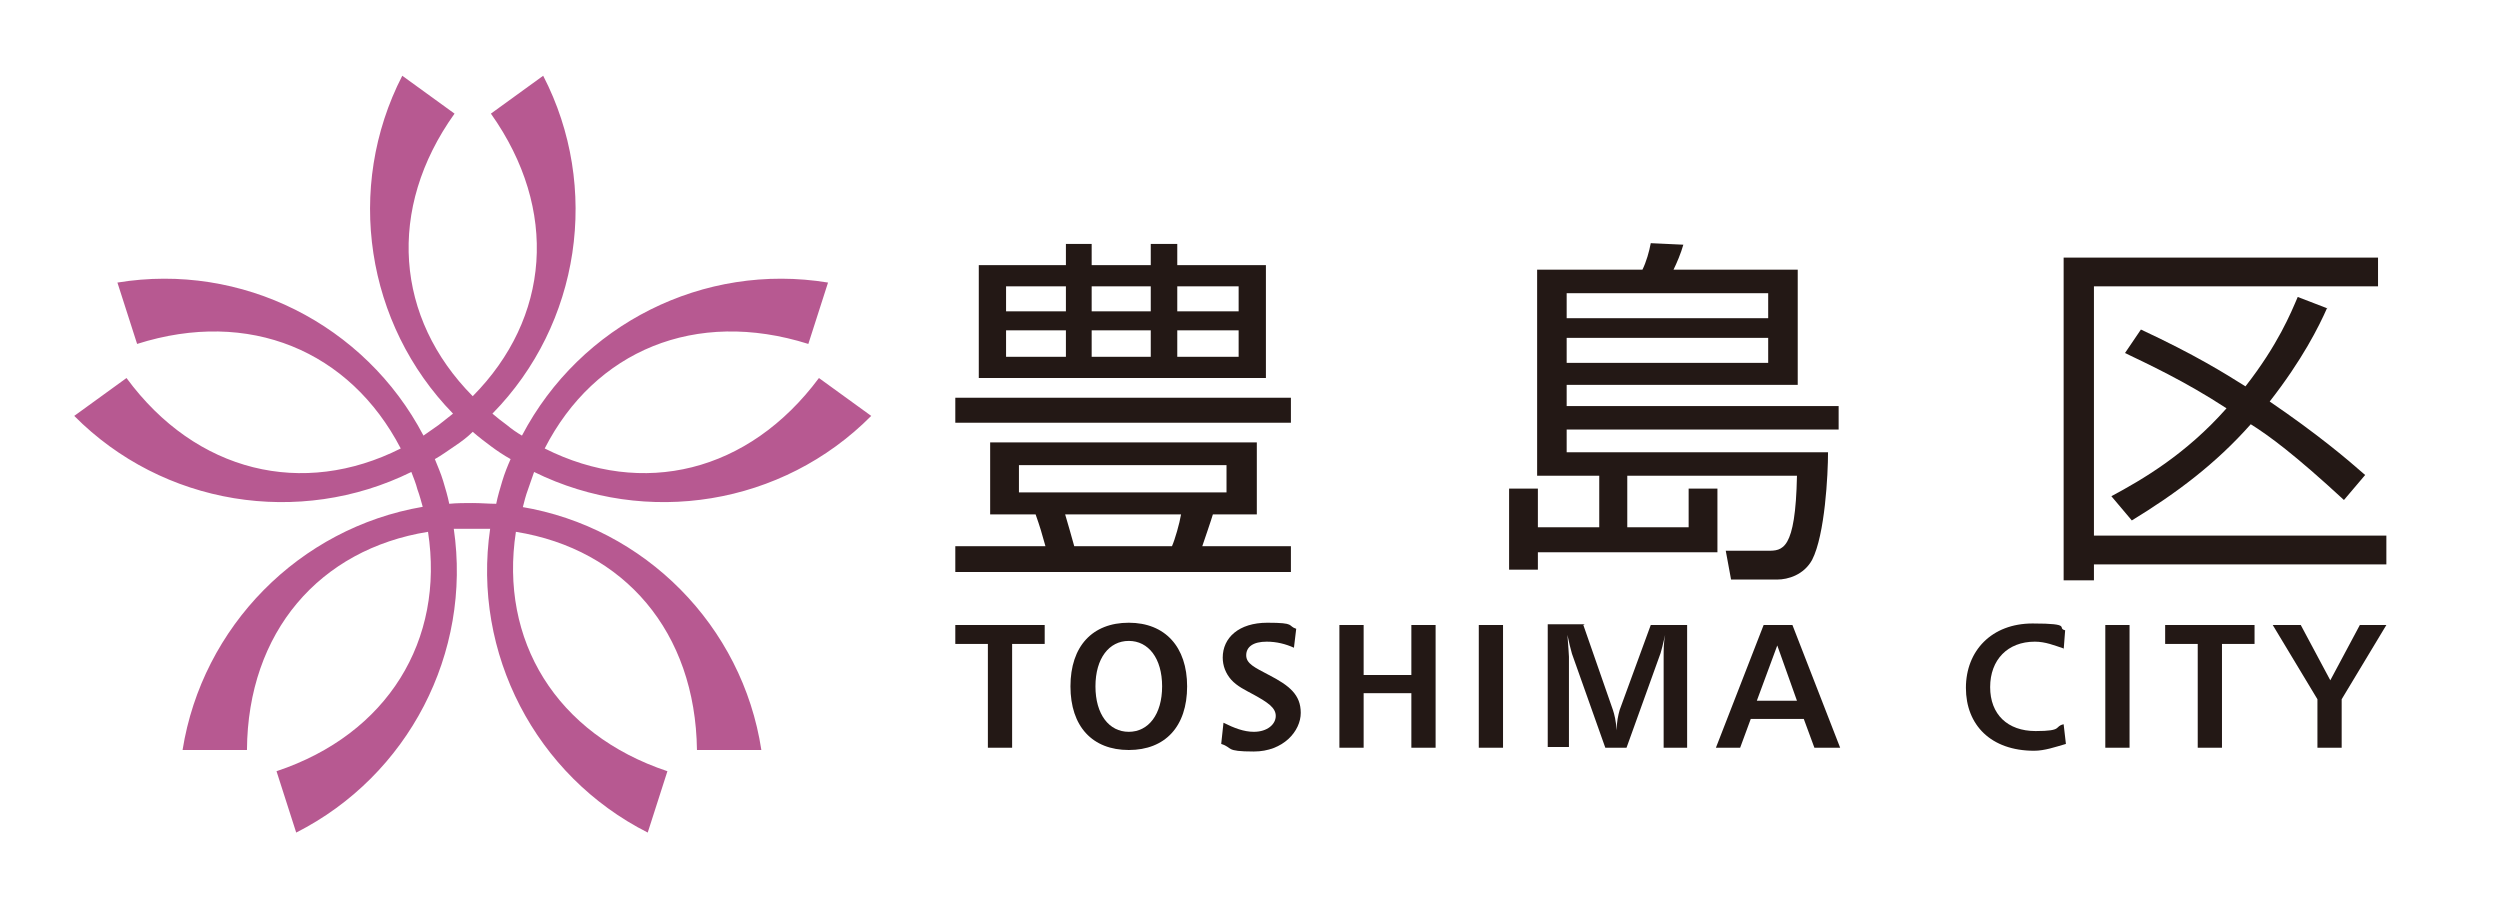 <?xml version="1.0" encoding="UTF-8"?>
<svg xmlns="http://www.w3.org/2000/svg" id="_レイヤー_1" data-name="レイヤー_1" version="1.1" viewBox="0 0 330 120">
  <defs>
    <style>
      .st0 {
        fill: #b75991;
      }

      .st1 {
        fill: #231815;
      }

      .st2 {
        fill: #fff;
      }
    </style>
  </defs>
  <rect class="st2" width="330" height="120"></rect>
  <g>
    <rect class="st2" width="330" height="120"></rect>
    <g>
      <path class="st0" d="M69,67c.2-.8.4-1.6.7-2.4.3-.8.5-1.5.8-2.3,14.8,7.3,32.8,4.4,44.5-7.4l-6.9-5c-9.3,12.5-23.3,15.8-36.2,9.3,6.6-12.9,19.9-18.5,34.8-13.8l2.6-8.1c-16.4-2.7-32.7,5.5-40.4,20.2-.7-.4-1.4-.9-2-1.4h0s0,0,0,0h0c-.7-.5-1.3-1-1.9-1.5,11.6-11.8,14.3-29.9,6.7-44.6l-6.9,5c9,12.7,7.8,27-2.4,37.3-10.2-10.3-11.4-24.7-2.4-37.3l-6.9-5c-7.6,14.8-4.8,32.8,6.7,44.6-.6.5-1.3,1-1.9,1.5h0s0,0,0,0h0s0,0,0,0h0c-.7.5-1.3.9-2,1.4-7.7-14.7-24-22.9-40.4-20.2l2.6,8.1c14.8-4.7,28.1.9,34.8,13.8-12.9,6.5-27,3.2-36.2-9.3l-6.9,5c11.7,11.8,29.7,14.7,44.5,7.4.3.8.6,1.5.8,2.3.3.8.5,1.6.7,2.3-16.3,2.8-29.1,15.8-31.7,32.1h8.5c.1-15.6,9.6-26.5,23.9-28.8,2.2,14.3-5.3,26.7-20,31.6l2.6,8.1c14.8-7.5,23.2-23.7,20.8-40.1.8,0,1.6,0,2.4,0s1.6,0,2.4,0c-2.4,16.4,6,32.6,20.8,40.1l2.6-8.1c-14.7-4.9-22.2-17.3-20-31.6,14.3,2.3,23.7,13.2,23.9,28.8h8.5c-2.5-16.4-15.4-29.4-31.7-32.1ZM55.2,64.6h0s0,0,0,0h0ZM62.4,66.4c-1,0-2.1,0-3.1.1-.2-1-.5-2-.8-3-.3-1-.7-1.9-1.1-2.9.9-.5,1.7-1.1,2.6-1.7h0c.9-.6,1.7-1.2,2.4-1.9.8.7,1.6,1.3,2.4,1.9.8.6,1.7,1.2,2.6,1.7-.4.9-.8,1.9-1.1,2.9-.3,1-.6,2-.8,3-1,0-2-.1-3.1-.1Z"></path>
      <g>
        <path class="st1" d="M126.1,52.5h44.3v3.3h-44.3v-3.3ZM165.8,67.9h-5.7c-.2.7-1.2,3.6-1.4,4.2h11.7v3.4h-44.3v-3.4h11.9c-.5-1.8-.7-2.5-1.3-4.2h-6v-9.5h35.2v9.5ZM140.7,35v-2.8h3.4v2.8h7.8v-2.8h3.5v2.8h11.7v14.9h-37.9v-14.9h11.5ZM140.7,37.8h-7.9v3.3h7.9v-3.3ZM140.7,43.6h-7.9v3.5h7.9v-3.5ZM161.9,61.4h-27.4v3.6h27.4v-3.6ZM154.7,72.1c.4-.9,1-3,1.2-4.2h-15.3c.2.6,1,3.5,1.2,4.2h12.9ZM151.9,37.8h-7.8v3.3h7.8v-3.3ZM151.9,43.6h-7.8v3.5h7.8v-3.5ZM163.5,37.8h-8.1v3.3h8.1v-3.3ZM163.5,43.6h-8.1v3.5h8.1v-3.5Z"></path>
        <path class="st1" d="M242.7,56.7h-35.9v3h34.5c0,2.9-.4,10.9-2.1,14.2-1.1,2-3.2,2.6-4.6,2.6h-6.1l-.7-3.8h5.5c2,0,3.7,0,3.9-9.9h-22.4v6.8h8.1v-5.1h3.8v8.4h-23.7v2.3h-3.8v-10.7h3.8v5.1h8.1v-6.8h-8.2v-27.2h13.9c.5-1,.9-2.4,1.1-3.5l4.3.2c-.3,1.1-.9,2.5-1.3,3.3h16.4v15.2h-30.5v2.8h35.9v3.1ZM233.4,38.7h-26.6v3.3h26.6v-3.3ZM233.4,44.6h-26.6v3.3h26.6v-3.3Z"></path>
        <path class="st1" d="M313.9,34v3.8h-37.5v32.9h38.6v3.8h-38.6v2.1h-4v-42.6h41.5ZM307.2,40.6c-1.1,2.5-3.3,6.9-7.6,12.4,6.3,4.3,10.1,7.5,12.6,9.7l-2.8,3.3c-6.5-6-9.9-8.5-12.3-10-4.6,5.2-9.8,9.1-15.7,12.7l-2.7-3.2c4.1-2.2,9.8-5.5,15.2-11.6-5.5-3.6-10.5-5.9-13.4-7.3l2.1-3.1c7.1,3.3,11.1,5.8,13.8,7.5,4.3-5.5,6-9.7,6.9-11.8l3.9,1.5Z"></path>
      </g>
      <g>
        <path class="st1" d="M137.9,82.5v2.5h-4.3v13.7h-3.2v-13.7h-4.3v-2.5h11.8Z"></path>
        <path class="st1" d="M156.7,90.6c0,5.3-2.9,8.4-7.7,8.4s-7.7-3.1-7.7-8.4,2.9-8.4,7.7-8.4,7.7,3.2,7.7,8.4ZM144.6,90.6c0,3.7,1.8,6,4.4,6s4.4-2.3,4.4-6-1.8-6-4.4-6-4.4,2.3-4.4,6Z"></path>
        <path class="st1" d="M170.8,85.5c-1.1-.5-2.3-.8-3.6-.8-1.8,0-2.7.7-2.7,1.8s1.1,1.6,3,2.6c2.7,1.4,4.2,2.6,4.2,5s-2.3,5.1-6.2,5.1-2.7-.5-4.3-1l.3-2.8c1.4.7,2.7,1.2,4,1.2,1.8,0,2.9-1,2.9-2.1s-1.1-1.8-2.9-2.8c-1.1-.6-2.2-1.1-3-2-.7-.8-1.1-1.8-1.1-2.9,0-2.6,2.1-4.6,5.9-4.6s2.6.4,3.8.8l-.3,2.5Z"></path>
        <path class="st1" d="M180,82.5v6.6h6.3v-6.6h3.2v16.2h-3.2v-7.2h-6.3v7.2h-3.2v-16.2h3.2Z"></path>
        <path class="st1" d="M198.4,82.5v16.2h-3.2v-16.2h3.2Z"></path>
        <path class="st1" d="M209,82.5l3.9,11.2c.2.6.4,1.4.5,2.7,0-1.1.2-2,.4-2.7l4.1-11.2h4.8v16.2h-3.1v-12c0-.9,0-1.9.2-2.9-.3,1.3-.5,2.1-.6,2.4l-4.5,12.5h-2.8l-4.4-12.4c-.2-.7-.4-1.5-.6-2.5.1,1.5.2,2.5.2,2.9v11.9h-2.8v-16.2h4.9Z"></path>
        <path class="st1" d="M236.6,82.5l6.3,16.2h-3.4l-1.4-3.8h-7l-1.4,3.8h-3.2l6.3-16.2h3.9ZM231.9,92.5h5.3l-2.6-7.3-2.7,7.3Z"></path>
      </g>
      <g>
        <path class="st1" d="M272.4,85.6c-1.2-.4-2.4-.9-3.8-.9-3.6,0-5.9,2.4-5.9,6s2.3,5.8,6,5.8,2.4-.6,3.7-.9l.3,2.6c-1.4.4-2.8.9-4.2.9-5.7,0-9-3.4-9-8.3s3.4-8.5,8.8-8.5,3.1.6,4.3.9l-.2,2.6Z"></path>
        <path class="st1" d="M281.1,82.5v16.2h-3.2v-16.2h3.2Z"></path>
        <path class="st1" d="M297.6,82.5v2.5h-4.3v13.7h-3.2v-13.7h-4.3v-2.5h11.8Z"></path>
        <path class="st1" d="M303.7,82.5l3.9,7.3,3.9-7.3h3.5l-5.9,9.8v6.4h-3.2v-6.4l-5.9-9.8h3.7Z"></path>
      </g>
    </g>
  </g>
</svg>
